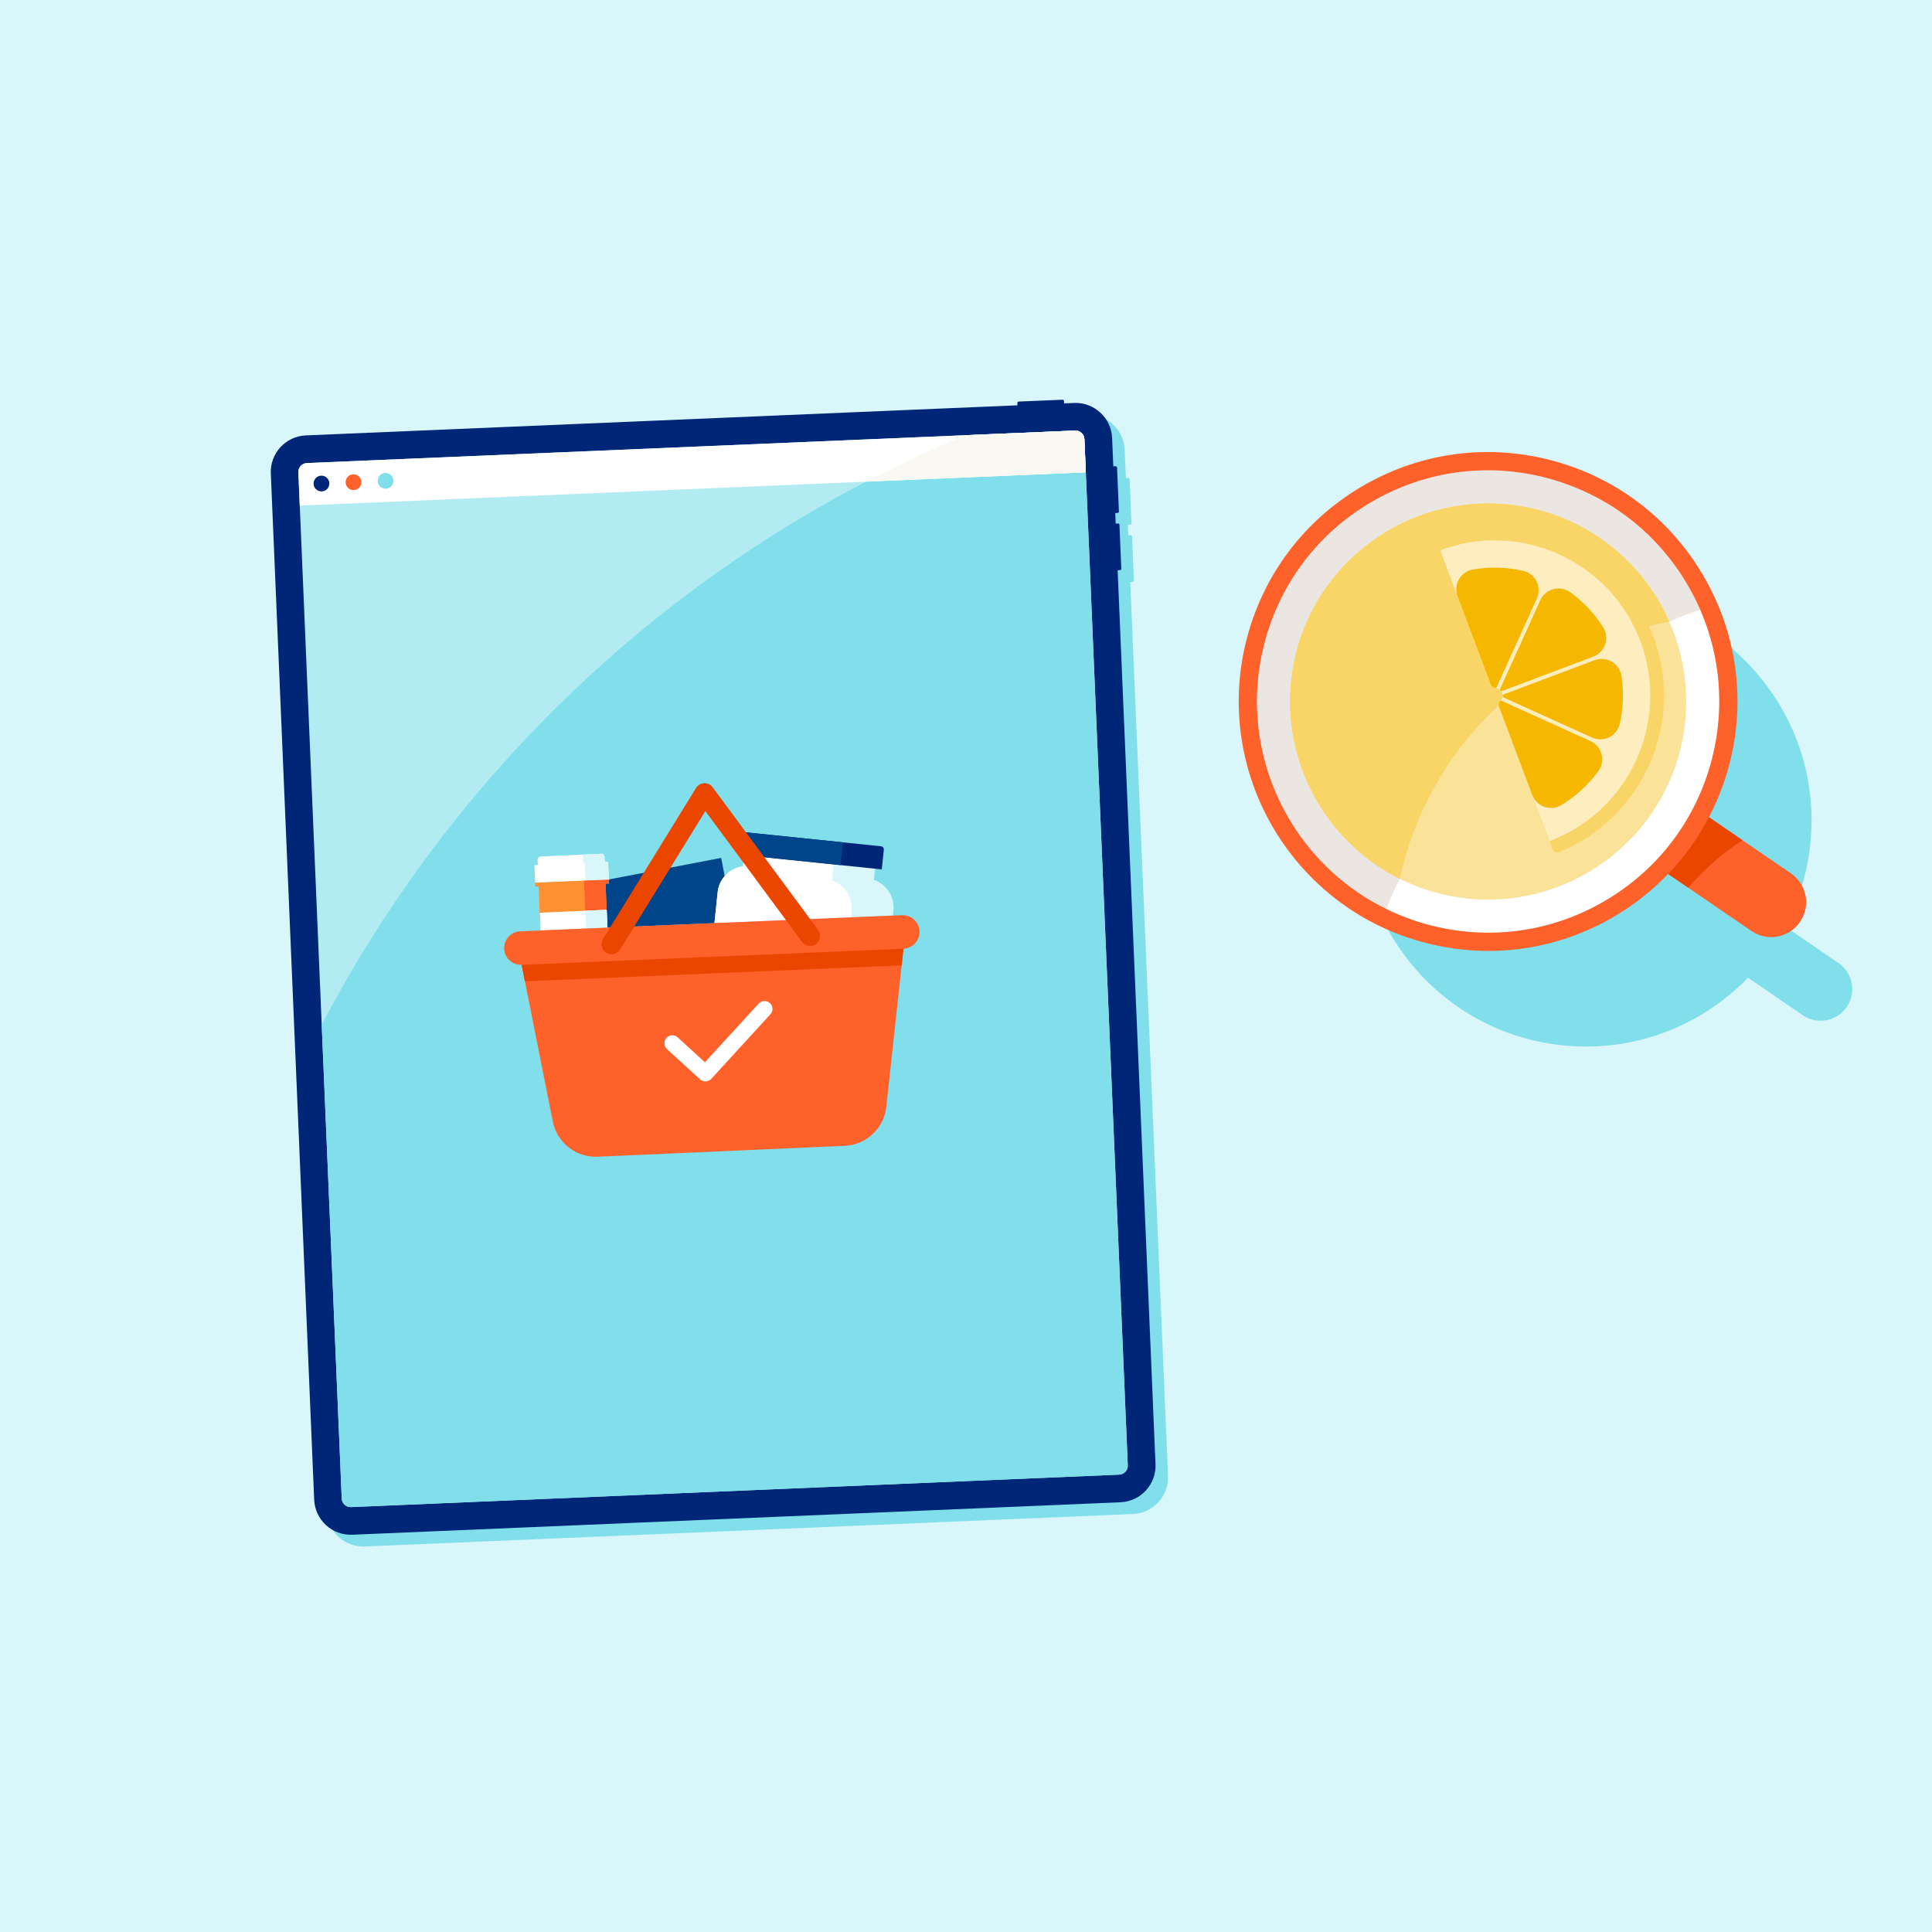 <?xml version="1.0" encoding="utf-8"?>
<!-- Generator: Adobe Illustrator 26.4.1, SVG Export Plug-In . SVG Version: 6.00 Build 0)  -->
<svg version="1.1" xmlns="http://www.w3.org/2000/svg" xmlns:xlink="http://www.w3.org/1999/xlink" x="0px" y="0px"
	 viewBox="0 0 576 576" style="enable-background:new 0 0 576 576;" xml:space="preserve">
<style type="text/css">
	.st0{fill:#D9F6FA;}
	.st1{fill:#80DFEA;}
	.st2{fill:#3F4553;}
	.st3{fill:#009CBD;}
	.st4{fill:#EBE6E1;}
	.st5{fill:#00BED5;}
	.st6{fill:#FAF8F2;}
	.st7{fill:#933C21;}
	.st8{fill:#984F19;}
	.st9{clip-path:url(#SVGID_00000052105186249937648260000006877742034743660697_);fill:#EB4600;}
	.st10{clip-path:url(#SVGID_00000064352340797148653360000010883503979242601871_);fill:#EB4600;}
	.st11{fill:#EB4600;}
	.st12{fill:#FF612B;}
	.st13{fill:#000C44;}
	.st14{fill:#B86121;}
	.st15{fill:#FDEDBF;}
	.st16{fill:#FBE299;}
	.st17{fill:#00448A;}
	.st18{fill:#002677;}
	.st19{clip-path:url(#SVGID_00000179612374187966223400000011721065892511744941_);}
	.st20{fill:#0072A6;}
	.st21{fill:#FFFFFF;}
	.st22{fill:#D2C8BE;}
	.st23{fill:#B2EBF2;}
	.st24{fill:#F9D466;}
	.st25{fill:#FFB185;}
	.st26{fill:#FDD2B6;}
	.st27{fill:#F5B700;}
	.st28{clip-path:url(#SVGID_00000148655381086839404640000018265614622515188881_);}
	.st29{clip-path:url(#SVGID_00000005251809213684981650000005866041520486436795_);}
	.st30{clip-path:url(#SVGID_00000158002265132039011580000008580770827134425249_);}
	.st31{clip-path:url(#SVGID_00000073692665569665056700000008200677878637737149_);}
	.st32{clip-path:url(#SVGID_00000164496446813323984670000000724146754908610210_);}
	.st33{fill:#D28960;}
	.st34{fill:#FF9132;}
	.st35{fill:#F89F09;}
	.st36{clip-path:url(#SVGID_00000048474102172731631830000001935259135991922872_);}
	.st37{clip-path:url(#SVGID_00000100377447490149324970000009794102686771023014_);fill:#80DFEA;}
	.st38{clip-path:url(#SVGID_00000100377447490149324970000009794102686771023014_);fill:#F9D466;}
	.st39{clip-path:url(#SVGID_00000100377447490149324970000009794102686771023014_);fill:#F5B700;}
	.st40{clip-path:url(#SVGID_00000100377447490149324970000009794102686771023014_);fill:#FF612B;}
	.st41{clip-path:url(#SVGID_00000100377447490149324970000009794102686771023014_);fill:#EB4600;}
	.st42{clip-path:url(#SVGID_00000100377447490149324970000009794102686771023014_);fill:#FFFFFF;}
	.st43{clip-path:url(#SVGID_00000096773783963384927140000006106406429729365401_);}
	.st44{fill:#AC4A12;}
	.st45{fill:#733127;}
	.st46{fill:#3C0000;}
	.st47{clip-path:url(#SVGID_00000067954555598046971990000009375727271594981801_);}
	.st48{fill:#E79B52;}
	.st49{fill:#EDB782;}
	.st50{clip-path:url(#SVGID_00000178887319741709682920000004962311244358859192_);}
	.st51{fill:#4B4D4F;}
	.st52{fill:#ED9877;}
	.st53{clip-path:url(#SVGID_00000144306454635220433480000012105390939943755666_);}
	.st54{opacity:0.54;fill:#B86121;}
	.st55{fill:#FFDAAB;}
	.st56{clip-path:url(#SVGID_00000037672335355729331340000010520390498682427318_);fill:#D28960;}
	.st57{clip-path:url(#SVGID_00000037672335355729331340000010520390498682427318_);fill:#FFB185;}
	.st58{clip-path:url(#SVGID_00000037672335355729331340000010520390498682427318_);fill:#FF612B;}
	.st59{clip-path:url(#SVGID_00000037672335355729331340000010520390498682427318_);fill:#FAF8F2;}
	.st60{clip-path:url(#SVGID_00000037672335355729331340000010520390498682427318_);fill:#B2EBF2;}
	.st61{clip-path:url(#SVGID_00000037672335355729331340000010520390498682427318_);fill:#00BED5;}
	.st62{clip-path:url(#SVGID_00000037672335355729331340000010520390498682427318_);fill:#80DFEA;}
	.st63{fill:#EBC298;}
	.st64{fill:#D13F44;}
	.st65{fill:#C40000;}
	.st66{fill:none;}
	.st67{fill:#CA806C;}
	.st68{fill:#A32A2E;}
	.st69{clip-path:url(#SVGID_00000127013160141232021740000016484151935024041915_);fill:#002677;}
	.st70{clip-path:url(#SVGID_00000127013160141232021740000016484151935024041915_);fill:#FF612B;}
	.st71{clip-path:url(#SVGID_00000127013160141232021740000016484151935024041915_);fill:#EB4600;}
	.st72{clip-path:url(#SVGID_00000127013160141232021740000016484151935024041915_);fill:#FFFFFF;}
	.st73{clip-path:url(#SVGID_00000127013160141232021740000016484151935024041915_);fill:#B2EBF2;}
	.st74{clip-path:url(#SVGID_00000127013160141232021740000016484151935024041915_);fill:#EBE6E1;}
	.st75{clip-path:url(#SVGID_00000127013160141232021740000016484151935024041915_);fill:#D2C8BE;}
	.st76{clip-path:url(#SVGID_00000127013160141232021740000016484151935024041915_);fill:#009CBD;}
	.st77{clip-path:url(#SVGID_00000127013160141232021740000016484151935024041915_);fill:#984F19;}
	.st78{clip-path:url(#SVGID_00000127013160141232021740000016484151935024041915_);fill:#B86121;}
	.st79{fill:#231F20;}
	.st80{clip-path:url(#XMLID_00000062150379407016524730000006347718875311752110_);fill:#00BED5;}
	.st81{fill-rule:evenodd;clip-rule:evenodd;fill:#80DFEA;}
	.st82{fill-rule:evenodd;clip-rule:evenodd;fill:#FFFFFF;}
	.st83{fill-rule:evenodd;clip-rule:evenodd;fill:#00BED5;}
	
		.st84{clip-path:url(#SVGID_00000046323666231385029050000010887650889243458957_);fill-rule:evenodd;clip-rule:evenodd;fill:#80DFEA;}
	.st85{clip-path:url(#SVGID_00000024717924801889110810000000817712301169416325_);}
	
		.st86{clip-path:url(#SVGID_00000026136188574402767270000005600726242926696866_);fill-rule:evenodd;clip-rule:evenodd;fill:#B2EBF2;}
	
		.st87{clip-path:url(#SVGID_00000011722650875658272630000017341896188331561868_);fill-rule:evenodd;clip-rule:evenodd;fill:#B2EBF2;}
	
		.st88{clip-path:url(#SVGID_00000011722650875658272630000017341896188331561868_);fill-rule:evenodd;clip-rule:evenodd;fill:#00BED5;}
	
		.st89{clip-path:url(#SVGID_00000011722650875658272630000017341896188331561868_);fill-rule:evenodd;clip-rule:evenodd;fill:#FFFFFF;}
	.st90{fill-rule:evenodd;clip-rule:evenodd;fill:#009CBD;}
	.st91{fill-rule:evenodd;clip-rule:evenodd;fill:#B2EBF2;}
	.st92{fill-rule:evenodd;clip-rule:evenodd;fill:#D9F6FA;}
	
		.st93{clip-path:url(#SVGID_00000079487659066050338810000001598027105264961933_);fill-rule:evenodd;clip-rule:evenodd;fill:#B2EBF2;}
	
		.st94{clip-path:url(#SVGID_00000122687720478938960820000000986662439351758260_);fill-rule:evenodd;clip-rule:evenodd;fill:#B2EBF2;}
	.st95{fill-rule:evenodd;clip-rule:evenodd;fill:#D2C8BE;}
	.st96{fill-rule:evenodd;clip-rule:evenodd;fill:#FBE299;}
	.st97{fill-rule:evenodd;clip-rule:evenodd;fill:#FF9132;}
	.st98{fill-rule:evenodd;clip-rule:evenodd;fill:#FDEDBF;}
	.st99{fill-rule:evenodd;clip-rule:evenodd;fill:#CA806C;}
	.st100{fill-rule:evenodd;clip-rule:evenodd;fill:#FAF8F2;}
	.st101{fill-rule:evenodd;clip-rule:evenodd;fill:#F5B700;}
	.st102{fill-rule:evenodd;clip-rule:evenodd;fill:#FF612B;}
	.st103{opacity:0.56;}
	.st104{fill-rule:evenodd;clip-rule:evenodd;fill:#EBE6E1;}
	.st105{clip-path:url(#SVGID_00000093860541602015659460000001940332333074066309_);}
	.st106{clip-path:url(#SVGID_00000025404818154317798160000006848517207154499483_);}
	.st107{fill-rule:evenodd;clip-rule:evenodd;fill:#EB4600;}
	.st108{clip-path:url(#SVGID_00000013171392514149277430000004265374562491348122_);fill:#FF612B;}
	.st109{clip-path:url(#SVGID_00000037691254433486838330000013801516502228439464_);}
	.st110{clip-path:url(#SVGID_00000072967867441592479340000017688681263995170741_);}
	.st111{clip-path:url(#SVGID_00000000188967416874663170000014267976663964035978_);}
	.st112{clip-path:url(#SVGID_00000071552399095814378250000007814242104100979845_);}
	.st113{clip-path:url(#SVGID_00000102521825710542120750000014499227837491606444_);}
	.st114{clip-path:url(#SVGID_00000102521825710542120750000014499227837491606444_);fill:#F5B700;}
</style>
<g id="Background">
	<rect x="0" y="0" class="st0" width="576" height="576"/>
</g>
<g id="ILLUSTRATION">
	<g>
		<g>
			<path class="st1" d="M548.11,287.11l-15.87-10.86c3.67-6.93,6.14-14.52,7.23-22.52c2.42-17.82-2.25-35.52-13.14-49.83
				c-10.89-14.31-26.7-23.52-44.52-25.94c-17.82-2.42-35.52,2.25-49.83,13.14c-14.31,10.89-23.53,26.7-25.94,44.52
				c-4.77,35.14,18.62,67.73,52.79,74.93c1.6,0.34,3.22,0.62,4.87,0.84c17.82,2.42,35.52-2.25,49.83-13.14
				c2.73-2.08,5.27-4.33,7.61-6.75l16.32,11.17c4.3,2.94,10.17,1.84,13.11-2.45l0,0C553.51,295.92,552.41,290.05,548.11,287.11z"/>
			<g>
				<path class="st4" d="M465.76,143.87c-1.61-0.54-3.24-1.03-4.9-1.46c-17.82-4.6-36.37-1.98-52.22,7.38s-27.12,24.32-31.71,42.14
					c-9.49,36.79,12.73,74.44,49.52,83.93c17.82,4.6,36.37,1.98,52.22-7.38c15.85-9.35,27.11-24.32,31.71-42.14
					c4.6-17.82,1.98-36.37-7.38-52.22C494.52,159.75,481.42,149.15,465.76,143.87z M500.85,223.89
					c-8.13,31.54-40.41,50.58-71.94,42.44c-31.54-8.13-50.58-40.41-42.44-71.94c8.13-31.54,40.41-50.58,71.94-42.44
					C489.94,160.08,508.98,192.35,500.85,223.89z"/>
				
					<ellipse transform="matrix(0.997 -0.08 0.08 0.997 -15.313 36.173)" class="st16" cx="443.65" cy="209.14" rx="59.07" ry="59.07"/>
				<path class="st24" d="M496.87,185.5c0.27-0.05,0.54-0.08,0.81-0.13v0c-7.06-15.99-21.08-28.73-39.28-33.42
					c-31.54-8.13-63.81,10.91-71.94,42.44c-7.08,27.46,6.45,55.48,30.88,67.63l0,0C425.53,223.86,456.07,192.62,496.87,185.5z"/>
				<path class="st21" d="M500.85,223.89c-8.13,31.54-40.41,50.58-71.94,42.44c-4.08-1.05-7.95-2.52-11.58-4.33
					c-1.52,2.88-2.84,5.9-3.97,9.03c4.11,2.01,8.49,3.64,13.09,4.83c17.82,4.6,36.37,1.98,52.22-7.38
					c15.85-9.35,27.11-24.32,31.71-42.14c3.87-15.02,2.6-30.54-3.48-44.54c-3.16,0.98-6.23,2.18-9.21,3.58
					C502.85,197.11,504.29,210.56,500.85,223.89z"/>
				<path class="st12" d="M533.95,260.39l-24.45-16.74c2.61-5.01,4.69-10.34,6.13-15.95c4.96-19.23,2.13-39.23-7.96-56.33
					c-10.09-17.1-26.23-29.25-45.46-34.21c-19.23-4.96-39.23-2.13-56.33,7.96c-17.1,10.09-29.25,26.23-34.21,45.46
					c-9.78,37.92,11.65,76.68,48.19,88.99c1.71,0.58,3.45,1.1,5.23,1.55c19.23,4.96,39.23,2.13,56.33-7.96
					c5.94-3.51,11.27-7.76,15.92-12.6l24.84,17.01c4.74,3.25,11.22,2.03,14.47-2.71C539.91,270.12,538.69,263.64,533.95,260.39z
					 M478.67,268.49c-15.85,9.35-34.4,11.97-52.22,7.38c-36.79-9.49-59.01-47.14-49.52-83.93c4.6-17.82,15.86-32.79,31.71-42.14
					s34.4-11.97,52.22-7.38c1.66,0.43,3.29,0.91,4.9,1.46c15.66,5.28,28.76,15.88,37.24,30.26c9.35,15.85,11.97,34.4,7.38,52.22
					C505.78,244.17,494.52,259.14,478.67,268.49z"/>
				<path class="st11" d="M509.5,243.65c-3.23,6.2-7.32,11.88-12.15,16.91l5.95,4.08c3.95-4.36,8.64-9.23,16.2-14.14L509.5,243.65z"
					/>
			</g>
			<g>
				<path class="st24" d="M492.86,189.66c-9.63-25.58-37.83-38.74-63.51-29.92c-0.77,0.26-1.17,1.11-0.88,1.87l15.6,41.47
					c0,0,0,0,0,0l0.32,0.85c0.26,0.69,0.89,1.13,1.62,1.23c0.8,0.11,1.51,0.64,1.82,1.45c0.3,0.81,0.12,1.68-0.41,2.29
					c-0.48,0.56-0.66,1.31-0.41,1.99l0.16,0.42c0,0,0,0,0,0l15.76,41.9c0.29,0.76,1.15,1.13,1.9,0.82
					C489.95,243.73,502.48,215.24,492.86,189.66z"/>
				<path class="st15" d="M489.04,191.1c-8.99-23.9-35.76-36.03-59.66-27.04l15,39.87c0.26,0.69,0.89,1.13,1.62,1.23
					c0.8,0.11,1.51,0.64,1.82,1.45c0.3,0.81,0.12,1.68-0.41,2.29c-0.48,0.56-0.66,1.31-0.41,1.99l15,39.87
					C485.91,241.76,498.04,215,489.04,191.1z"/>
				<path class="st27" d="M483.39,201.45c-0.59-3.72-4.47-5.94-7.99-4.62l-27.13,10.21c-0.18,0.07-0.3,0.24-0.31,0.43
					c0,0,0,0,0,0.01c-0.01,0.19,0.1,0.37,0.28,0.45l26.39,11.96c3.46,1.57,7.46-0.46,8.3-4.17
					C483.96,211.11,484.15,206.28,483.39,201.45z"/>
				<path class="st27" d="M447.34,205.86C447.35,205.86,447.35,205.86,447.34,205.86c0.14,0.15,0.34,0.19,0.52,0.13L475,195.78
					c3.52-1.33,4.97-5.56,2.97-8.74c-2.61-4.13-5.94-7.64-9.76-10.43c-3.07-2.24-7.42-1.13-8.99,2.33l-11.96,26.39
					C447.18,205.51,447.21,205.72,447.34,205.86z"/>
				<path class="st27" d="M434.55,177.79l9.91,26.32c0.22,0.58,0.76,0.99,1.38,1.03l0.01,0c0.15,0.01,0.28-0.07,0.34-0.21
					l11.99-26.47c1.55-3.41-0.38-7.43-4.03-8.26c-4.86-1.11-9.96-1.29-15.05-0.4C435.42,170.46,433.24,174.29,434.55,177.79z"/>
				<path class="st27" d="M476.58,229.8c2.19-3.03,0.99-7.33-2.42-8.87l-26.47-11.99c-0.13-0.06-0.29-0.03-0.4,0.07l-0.01,0.01
					c-0.44,0.44-0.58,1.1-0.36,1.68l9.91,26.32c1.32,3.5,5.49,4.94,8.69,3C469.93,237.34,473.66,233.84,476.58,229.8z"/>
			</g>
		</g>
		<g>
			<path class="st1" d="M336.94,156.42c0.22-0.01,0.4-0.2,0.39-0.42l-0.55-13.1c-0.01-0.22-0.2-0.4-0.42-0.39l-0.7,0.03l-0.36-8.46
				c-0.25-6.02-5.34-10.7-11.36-10.44l-2.95,0.12l-0.03-0.7c-0.01-0.22-0.2-0.4-0.42-0.39l-13.1,0.55c-0.22,0.01-0.4,0.2-0.39,0.42
				l0.03,0.7l-212.16,8.97c-6.02,0.25-10.7,5.34-10.44,11.36l12.93,305.95c0.25,6.02,5.34,10.7,11.36,10.44l229.02-9.68
				c6.02-0.25,10.7-5.34,10.44-11.36l-11.26-266.52l0.7-0.03c0.22-0.01,0.4-0.2,0.39-0.42l-0.55-13.1c-0.01-0.22-0.2-0.4-0.42-0.39
				l-0.7,0.03l-0.13-3.15L336.94,156.42z"/>
			<path class="st18" d="M333.21,170.01l0.7-0.03c0.22-0.01,0.4-0.2,0.39-0.42l-0.55-13.1c-0.01-0.22-0.2-0.4-0.42-0.39l-0.7,0.03
				l-0.13-3.15l0.7-0.03c0.22-0.01,0.4-0.2,0.39-0.42l-0.55-13.1c-0.01-0.22-0.2-0.4-0.42-0.39l-0.7,0.03l-0.36-8.46
				c-0.25-6.02-5.34-10.7-11.36-10.44l-2.95,0.12l-0.03-0.7c-0.01-0.22-0.2-0.4-0.42-0.39l-13.1,0.55c-0.22,0.01-0.4,0.2-0.39,0.42
				l0.03,0.7l-212.16,8.97c-6.02,0.25-10.7,5.34-10.44,11.36l12.93,305.95c0.25,6.02,5.34,10.7,11.36,10.44l229.03-9.68
				c6.02-0.25,10.7-5.34,10.44-11.36L333.21,170.01z"/>
			<g>
				<path class="st23" d="M336.23,436.87L323.3,130.92c-0.06-1.47-1.3-2.61-2.77-2.55L91.5,138.05c-1.47,0.06-2.61,1.3-2.55,2.77
					l12.93,305.95c0.06,1.47,1.3,2.61,2.77,2.55l229.03-9.68C335.15,439.58,336.29,438.34,336.23,436.87z"/>
				<path class="st1" d="M336.23,436.87L323.3,130.92c-0.06-1.47-1.3-2.61-2.77-2.55l-32.69,1.38
					c-82.97,34.45-150.78,97.22-191.92,175.78l5.97,141.24c0.06,1.47,1.3,2.61,2.77,2.55l229.03-9.68
					C335.15,439.58,336.29,438.34,336.23,436.87z"/>
			</g>
			<g>
				<polygon class="st17" points="215.01,255.77 170.57,264.3 172.98,276.91 218.68,274.98 				"/>
				<g>
					<polygon class="st34" points="160.57,264.3 161.14,277.41 181.1,276.56 180.53,263.46 181.57,263.41 181.52,262.2 
						159.55,263.13 159.59,264.34 					"/>
					<path class="st21" d="M181.29,256.98l-1,0.04l-0.07-1.57c-0.02-0.46-0.38-0.91-0.86-0.91l-18.31,0.81
						c-0.46,0.14-0.81,0.52-0.79,0.98l0.07,1.57l-1,0.04l0.23,5.18l21.97-0.93c0,0.12,0,0.12,0,0.12L181.29,256.98z"/>
					<polygon class="st12" points="174.1,262.51 174.65,275.38 181.05,275.23 180.53,263.46 181.57,263.41 181.52,262.2 					"/>
					<path class="st0" d="M174.57,262.49l6.95-0.29l-0.23-5.22l-1,0.04l-0.07-1.57c-0.02-0.46-0.41-0.93-0.86-0.91l-5.61,0.25
						l0.11,2.41l0.48-0.02L174.57,262.49z"/>
					<polygon class="st21" points="181.1,276.56 180.87,271.24 160.93,272.11 161.16,277.41 					"/>
					<polygon class="st0" points="181.1,276.56 180.87,271.24 174.49,271.53 174.71,276.83 					"/>
				</g>
				<g>
					<path class="st0" d="M266.21,272.97l0.16-1.54c0.42-4.1-2.08-7.82-5.82-9.1l0.49-4.78l-39.03-4.04l-0.49,4.78
						c-3.92,0.49-7.13,3.62-7.56,7.72l-0.95,9.21L266.21,272.97z"/>
					<path class="st21" d="M253.69,273.5l0.2-1.92c0.42-4.1-2.08-7.82-5.82-9.1l0.54-5.16l-26.71-2.76l-0.39,3.73
						c-3.92,0.49-7.13,3.62-7.56,7.72l-0.95,9.21L253.69,273.5z"/>
					<path class="st18" d="M262.89,259.2l-42.92-4.44l0.61-5.89c0.05-0.5,0.5-0.86,1-0.81l41.11,4.25c0.5,0.05,0.86,0.5,0.81,1
						L262.89,259.2z"/>
					<path class="st17" d="M250.58,257.92l0.72-6.79l-29.72-3.07c-0.5-0.05-0.95,0.31-1,0.81l-0.61,5.89L250.58,257.92z"/>
				</g>
				<g>
					<path class="st12" d="M219.74,278.16l-15.16,0.67l-50.37,2.22l10.6,53.32c1.26,6.32,6.93,10.77,13.36,10.49l29.26-1.29
						l15.16-0.67l29.26-1.29c6.43-0.28,11.7-5.22,12.39-11.62l5.87-54.04L219.74,278.16z"/>
					<path class="st12" d="M269.36,282.84l-113.84,4.81c-2.76,0.12-5.09-2.03-5.21-4.78l0,0c-0.12-2.76,2.03-5.09,4.78-5.21
						l113.84-4.81c2.76-0.12,5.09,2.03,5.21,4.78v0C274.26,280.4,272.12,282.73,269.36,282.84z"/>
					<path class="st21" d="M210.41,322.41c-0.62,0.03-1.23-0.2-1.7-0.62l-9.86-9.03c-0.96-0.88-1.03-2.38-0.15-3.34
						c0.88-0.96,2.38-1.03,3.34-0.15l8.12,7.44l16.04-17.51c0.88-0.96,2.38-1.03,3.34-0.15c0.96,0.88,1.03,2.38,0.15,3.34
						l-17.63,19.26C211.63,322.1,211.04,322.38,210.41,322.41C210.42,322.41,210.41,322.41,210.41,322.41z"/>
					<polygon class="st11" points="156.49,292.56 268.82,287.81 269.36,282.84 155.52,287.66 					"/>
					<path class="st11" d="M241.64,282c-0.96,0.04-1.92-0.38-2.53-1.21l-28.82-38.98l-25.43,41.28c-0.87,1.4-2.71,1.84-4.11,0.98
						c-1.4-0.87-1.84-2.71-0.98-4.11l27.75-45.04c0.52-0.84,1.43-1.38,2.42-1.42s1.94,0.41,2.53,1.21l31.45,42.54
						c0.98,1.33,0.7,3.2-0.63,4.18C242.79,281.79,242.22,281.98,241.64,282z"/>
				</g>
			</g>
			<g>
				<path class="st21" d="M320.52,128.37L91.5,138.05c-1.47,0.06-2.61,1.31-2.55,2.77l0.42,9.91l234.35-9.9l-0.42-9.91
					C323.23,129.45,321.99,128.31,320.52,128.37z"/>
				<circle class="st18" cx="95.84" cy="144.16" r="2.35"/>
				<circle class="st12" cx="105.39" cy="143.76" r="2.35"/>
				<circle class="st1" cx="114.95" cy="143.35" r="2.35"/>
				<path class="st6" d="M323.72,140.83l-0.42-9.91c-0.06-1.47-1.31-2.61-2.77-2.55l-32.69,1.38c-10.12,4.2-20.01,8.82-29.65,13.84
					L323.72,140.83z"/>
			</g>
		</g>
	</g>
</g>
</svg>
